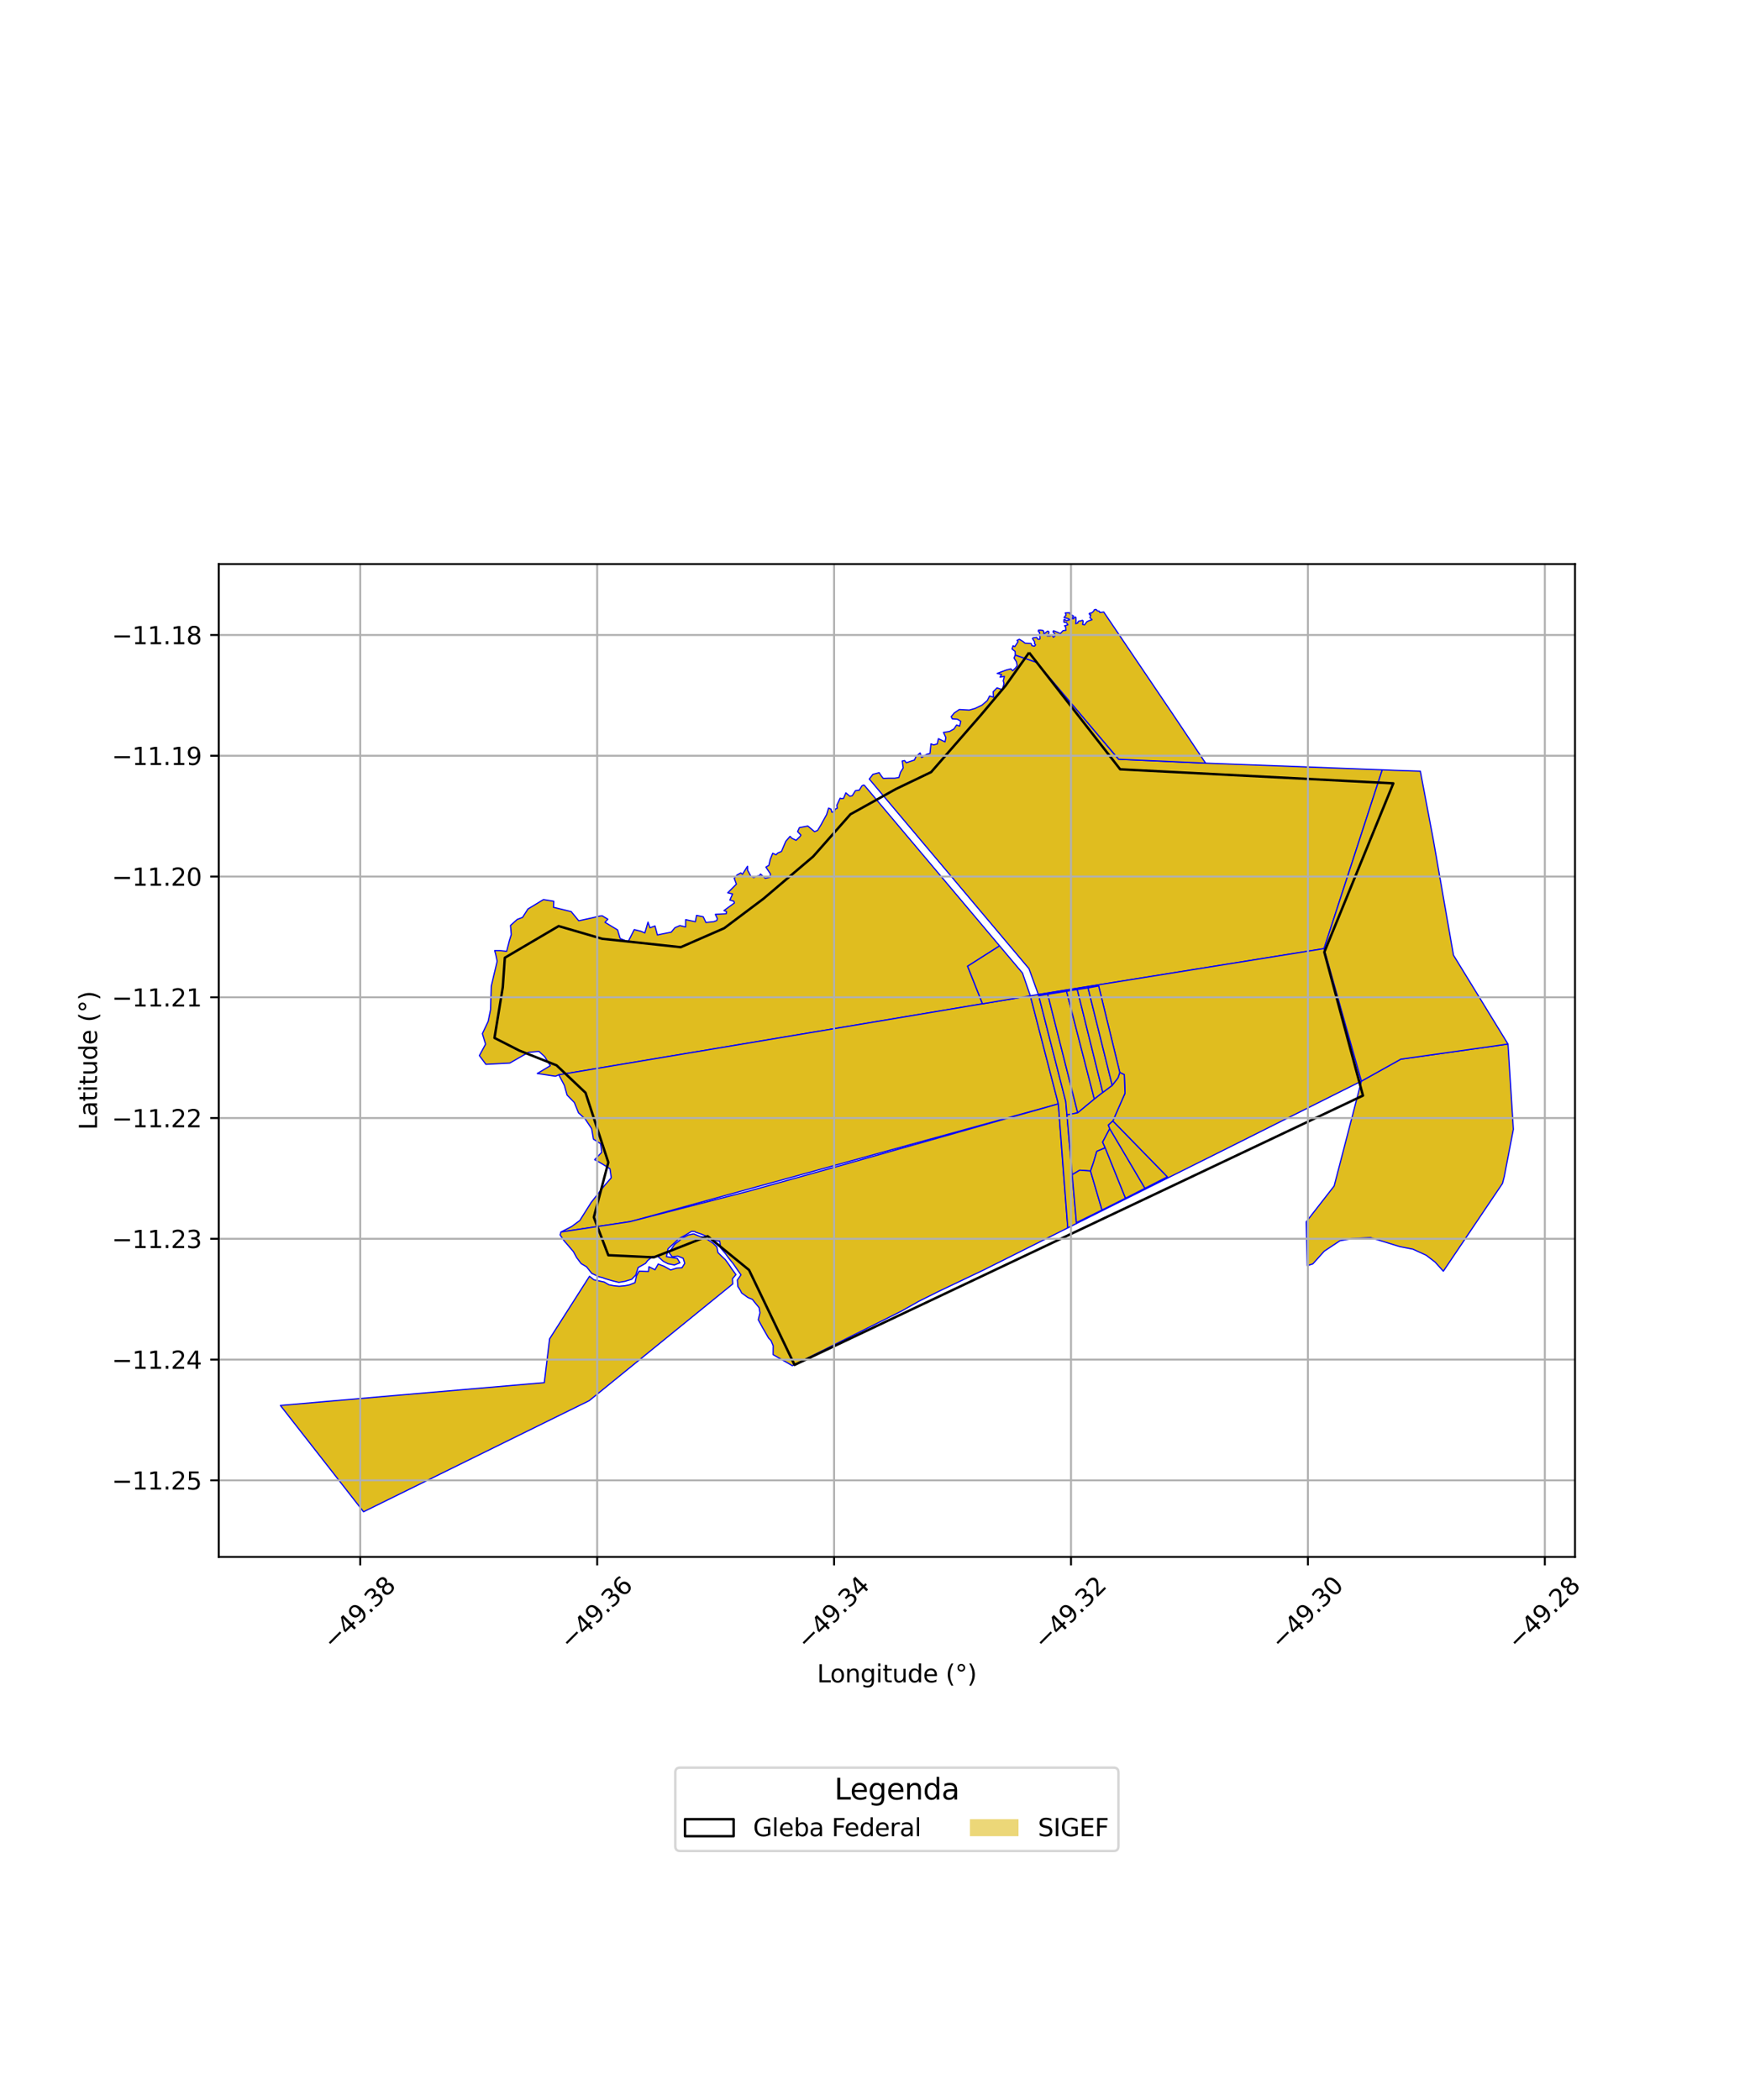<?xml version="1.0" encoding="utf-8" standalone="no"?>
<!DOCTYPE svg PUBLIC "-//W3C//DTD SVG 1.1//EN"
  "http://www.w3.org/Graphics/SVG/1.1/DTD/svg11.dtd">
<svg xmlns:xlink="http://www.w3.org/1999/xlink" width="720pt" height="864pt" viewBox="0 0 720 864" xmlns="http://www.w3.org/2000/svg" version="1.1">
 <defs>
  <style type="text/css">*{stroke-linejoin: round; stroke-linecap: butt}</style>
 </defs>
 <g id="figure_1">
  <g id="patch_1">
   <path d="M 0 864 
L 720 864 
L 720 0 
L 0 0 
z
" style="fill: #ffffff"/>
  </g>
  <g id="axes_1">
   <g id="patch_2">
    <path d="M 90 640.559 
L 648 640.559 
L 648 232.081 
L 90 232.081 
z
" style="fill: #ffffff"/>
   </g>
   <g id="PatchCollection_1">
    <path d="M 285.357 507.651 
L 287.754 508.622 
L 289.467 508.995 
L 291.45 510.205 
L 293.36 511.499 
L 294.939 513.002 
L 295.376 515.328 
L 296.889 516.817 
L 298.444 518.292 
L 299.873 520.247 
L 301.045 522.027 
L 302.796 524.41 
L 301.353 526.109 
L 301.475 528.253 
L 242.412 576.284 
L 149.566 621.991 
L 115.364 578.243 
L 163.662 574.041 
L 223.945 568.862 
L 226.125 550.827 
L 242.542 525.092 
L 244.345 526.549 
L 248.581 527.455 
L 250.509 528.598 
L 252.599 528.99 
L 254.745 529.205 
L 257.053 529.002 
L 258.95 528.644 
L 261.259 527.71 
L 261.848 524.946 
L 262.926 523.001 
L 266.8 523.133 
L 266.987 521.176 
L 269.474 522.41 
L 270.809 520.059 
L 273.184 520.965 
L 275.923 522.492 
L 278.426 521.739 
L 280.578 521.606 
L 281.717 519.771 
L 281.081 517.689 
L 278.853 516.786 
L 276.597 517.105 
L 275.326 515.501 
L 276.45 513.601 
L 277.505 512.009 
L 279.191 510.691 
L 280.822 509.329 
L 283.149 508.15 
L 285.357 507.651 
" clip-path="url(#p8d0881707e)" style="fill: #e0bd1f; stroke: #0000ff; stroke-width: 0.5"/>
    <path d="M 355.48 322.933 
L 411.261 389.16 
L 398.101 397.541 
L 404.237 412.991 
L 229.91 442.218 
L 228.537 442.792 
L 221.044 441.67 
L 226.414 438.467 
L 224.078 434.712 
L 221.713 432.561 
L 217.405 432.978 
L 209.765 437.364 
L 199.907 437.897 
L 197.235 434.295 
L 199.769 429.609 
L 198.464 425.266 
L 200.847 420.23 
L 201.819 415.438 
L 202.119 405.736 
L 204.544 395.473 
L 203.943 392.652 
L 203.519 391.095 
L 205.876 391.115 
L 208.458 391.389 
L 209.535 387.138 
L 210.356 384.508 
L 210.038 380.757 
L 212.798 378.277 
L 214.994 377.447 
L 217.21 373.983 
L 223.603 370.109 
L 227.833 370.807 
L 227.721 373.286 
L 235 375.061 
L 238.113 378.829 
L 243.713 377.622 
L 246.758 376.87 
L 247.783 376.794 
L 250.095 378.201 
L 248.904 379.465 
L 254.094 382.598 
L 255.138 386.123 
L 258.402 387.493 
L 260.946 382.472 
L 263.694 383.143 
L 265.31 383.839 
L 266.602 379.372 
L 267.425 381.72 
L 269.483 380.969 
L 270.475 384.689 
L 272.186 384.305 
L 276.173 383.507 
L 277.677 381.699 
L 279.726 380.804 
L 282.07 381.381 
L 282.102 378.365 
L 286.098 379.219 
L 286.579 376.615 
L 289.323 377.179 
L 290.448 379.544 
L 293.629 379.193 
L 294.911 378.728 
L 295.139 377.948 
L 294.314 376.195 
L 298.812 375.932 
L 298.898 375.014 
L 297.852 374.645 
L 302.139 371.507 
L 301.936 370.807 
L 300.289 370.306 
L 301.403 367.806 
L 299.392 367.327 
L 302.962 363.771 
L 302.09 361.371 
L 303.243 359.986 
L 304.785 359.147 
L 305.476 359.692 
L 307.548 356.403 
L 307.584 358.038 
L 308.891 360.445 
L 310.129 361.086 
L 310.882 360.63 
L 312.498 360.227 
L 312.894 359.606 
L 314.838 361.355 
L 316.793 360.917 
L 316.996 359.588 
L 315.103 356.746 
L 316.336 356.036 
L 316.878 353.644 
L 317.916 351.048 
L 319.299 351.681 
L 319.921 351 
L 321.522 350.305 
L 323.298 346.128 
L 325.043 344.096 
L 325.81 344.893 
L 327.545 345.729 
L 329.183 344.117 
L 329.505 343.576 
L 328.158 342.165 
L 328.885 340.509 
L 332.357 339.844 
L 335.129 342.175 
L 336.39 341.656 
L 337.916 339.125 
L 338.49 338.028 
L 340.098 335.132 
L 340.901 332.457 
L 341.875 332.885 
L 342.267 334.206 
L 343.413 333.667 
L 343.459 332.963 
L 344.447 332.542 
L 344.286 331.329 
L 345.645 328.411 
L 346.205 328.56 
L 347.053 328.48 
L 347.998 326.204 
L 349.682 327.613 
L 350.654 327.358 
L 351.956 325.293 
L 353.525 325.097 
L 354.611 323.329 
L 355.48 322.933 
" clip-path="url(#p8d0881707e)" style="fill: #e0bd1f; stroke: #0000ff; stroke-width: 0.5"/>
    <path d="M 423.905 409.693 
L 435.428 454.169 
L 259.314 502.605 
L 230.808 506.876 
L 235.211 504.614 
L 238.559 502.137 
L 241.11 498.081 
L 243.258 494.672 
L 246.089 491.07 
L 248.667 487.83 
L 251.487 484.579 
L 250.955 480.854 
L 247.767 478.869 
L 244.665 477.115 
L 247.543 474.123 
L 247.1 470.557 
L 244.152 468.68 
L 243.414 464.356 
L 240.782 460.391 
L 238.012 457.85 
L 236.294 453.596 
L 233.317 450.554 
L 232.206 446.577 
L 229.91 442.218 
L 404.237 412.991 
L 423.905 409.693 
" clip-path="url(#p8d0881707e)" style="fill: #e0bd1f; stroke: #0000ff; stroke-width: 0.5"/>
    <path d="M 435.428 454.169 
L 437.262 478.888 
L 439.316 505.19 
L 404.608 522.552 
L 386.162 531.334 
L 385.214 531.8 
L 377.976 535.417 
L 370.96 539.384 
L 364.01 542.855 
L 350.669 549.527 
L 350.248 549.743 
L 325.985 561.879 
L 318.067 557.337 
L 318.107 553.667 
L 317.214 551.547 
L 316.211 550.508 
L 313.804 546.332 
L 311.973 542.982 
L 312.675 540.122 
L 312.313 538.011 
L 310.324 535.587 
L 309.54 534.596 
L 307.703 533.829 
L 305.141 531.977 
L 304.579 530.864 
L 303.581 529.31 
L 303.364 526.641 
L 304.859 524.504 
L 303.741 522.931 
L 301.675 519.92 
L 299.914 517.762 
L 298.327 515.606 
L 296.543 513.524 
L 296.093 510.615 
L 293.288 510.355 
L 291.401 508.939 
L 288.657 507.783 
L 286.212 506.971 
L 285.916 506.703 
L 284.609 506.582 
L 281.931 508.203 
L 279.39 509.573 
L 274.832 513.797 
L 274.707 514.405 
L 274.205 517.017 
L 278.628 517.719 
L 279.724 519.547 
L 277.444 520.453 
L 274.878 519.953 
L 272.87 518.908 
L 270.654 516.917 
L 268.623 516.903 
L 266.459 518.623 
L 265.587 519.795 
L 262.55 521.503 
L 261.582 524.58 
L 259.882 526.34 
L 257.13 527.168 
L 254.607 527.596 
L 251.736 526.892 
L 248.909 526.057 
L 247.902 525.65 
L 246.306 525.268 
L 243.464 523.896 
L 241.318 521.187 
L 239.11 519.889 
L 237.239 517.404 
L 235.941 514.989 
L 234.086 512.804 
L 232.076 510.47 
L 230.441 508.084 
L 230.808 506.876 
L 244.751 504.787 
L 259.314 502.605 
L 307.706 490.16 
L 341.544 480.745 
L 345.84 479.539 
L 350.246 478.29 
L 355.056 476.935 
L 364.971 474.13 
L 369.83 472.75 
L 375.299 471.213 
L 386.231 468.124 
L 393.192 466.159 
L 402.3 463.556 
L 410.986 461.086 
L 419.019 458.826 
L 427.153 456.536 
L 435.428 454.169 
" clip-path="url(#p8d0881707e)" style="fill: #e0bd1f; stroke: #0000ff; stroke-width: 0.5"/>
    <path d="M 417.727 269.51 
L 426.491 272.524 
L 460.248 312.382 
L 496.02 313.989 
L 568.709 316.721 
L 544.747 390.278 
L 427.194 409.168 
L 423.362 398.554 
L 357.634 320.51 
L 357.871 320.239 
L 359.144 318.586 
L 361.694 317.892 
L 362.661 319.326 
L 363.363 320.239 
L 365.642 320.159 
L 368.073 320.163 
L 369.799 319.89 
L 370.479 317.76 
L 371.6 315.941 
L 371.207 313.097 
L 372.198 312.918 
L 372.871 313.819 
L 376.215 312.697 
L 376.854 311.303 
L 378.572 309.782 
L 379.174 311.63 
L 381.265 310.368 
L 382.631 309.965 
L 383.034 306.049 
L 384.097 306.475 
L 385.604 306.078 
L 386.094 303.916 
L 388.807 305.234 
L 389.151 303.461 
L 388.179 301.34 
L 390.674 300.927 
L 392.507 299.896 
L 393.569 298.295 
L 394.818 298.734 
L 395.287 296.771 
L 393.911 295.91 
L 391.793 295.751 
L 391.348 294.853 
L 392.597 293.346 
L 394.685 291.915 
L 398.786 292.145 
L 401.099 291.496 
L 403.984 290.129 
L 406.191 288.242 
L 407.134 286.373 
L 408.76 286.833 
L 408.606 284.628 
L 410.195 283.014 
L 412.435 283.759 
L 413.06 281.185 
L 412.754 280.123 
L 413.24 278.284 
L 411.427 278.581 
L 412.081 277.514 
L 410.266 277.044 
L 414.15 275.628 
L 415.891 275.183 
L 416.645 275.982 
L 417.874 274.749 
L 418.485 273.854 
L 418.188 272.278 
L 417.197 270.72 
L 417.727 269.51 
" clip-path="url(#p8d0881707e)" style="fill: #e0bd1f; stroke: #0000ff; stroke-width: 0.5"/>
    <path d="M 411.261 389.16 
L 420.671 400.334 
L 423.905 409.693 
L 404.237 412.991 
L 398.101 397.541 
L 411.261 389.16 
" clip-path="url(#p8d0881707e)" style="fill: #e0bd1f; stroke: #0000ff; stroke-width: 0.5"/>
    <path d="M 450.911 250.649 
L 451.382 251.249 
L 452.293 251.506 
L 452.542 252.009 
L 453.559 251.888 
L 454.114 251.805 
L 483 294.533 
L 496.02 313.989 
L 460.248 312.382 
L 426.491 272.524 
L 417.727 269.51 
L 417.645 268 
L 416.38 267.018 
L 416.778 265.703 
L 417.537 266.047 
L 418.856 263.963 
L 418.436 263.487 
L 419.386 263.009 
L 420.886 263.932 
L 421.727 264.607 
L 424.261 264.766 
L 424.582 265.648 
L 425.596 265.851 
L 426.088 265.322 
L 425.629 264.846 
L 425.649 264.026 
L 424.798 262.748 
L 425.007 262.435 
L 426.528 262.253 
L 426.954 262.975 
L 427.573 263.057 
L 427.896 262.779 
L 427.688 260.072 
L 427.214 259.853 
L 427.236 259.288 
L 428.086 259.255 
L 429.146 259.383 
L 429.478 260.029 
L 429.44 260.926 
L 431.013 259.66 
L 431.514 259.86 
L 431.567 260.467 
L 430.868 261.654 
L 432.135 261.632 
L 432.697 261.11 
L 433.409 262.16 
L 434.059 261.633 
L 434.068 260.958 
L 433.241 259.944 
L 433.45 259.51 
L 434.358 259.833 
L 436.259 260.649 
L 437.373 259.462 
L 438.525 259.319 
L 438.455 257.99 
L 437.996 257.433 
L 438.617 257.315 
L 439.364 257.032 
L 438.743 256.164 
L 437.797 256.035 
L 437.692 255.781 
L 437.759 254.898 
L 438.096 254.883 
L 438.809 255.385 
L 440.177 254.959 
L 439.607 254.568 
L 437.794 254.08 
L 438.606 253.05 
L 438.314 252.161 
L 440.085 252.113 
L 440.277 252.73 
L 441.656 253.438 
L 441.112 254.488 
L 441.568 254.604 
L 442.28 253.838 
L 442.665 254.08 
L 442.707 255.664 
L 442.557 256.596 
L 443.43 256.321 
L 443.415 255.961 
L 443.898 255.518 
L 444.583 255.464 
L 445.328 255.206 
L 445.593 255.402 
L 445.62 255.903 
L 445.401 256.898 
L 446.209 257.092 
L 447.191 255.787 
L 448.022 255.394 
L 449.292 254.966 
L 448.444 254.146 
L 448.777 252.934 
L 448.379 252.927 
L 448.13 252.502 
L 448.375 252.272 
L 449.049 252.218 
L 449.912 251.521 
L 450.211 250.901 
L 450.911 250.649 
" clip-path="url(#p8d0881707e)" style="fill: #e0bd1f; stroke: #0000ff; stroke-width: 0.5"/>
    <path d="M 427.194 409.168 
L 427.361 409.688 
L 438.48 453.19 
L 438.967 458.72 
L 439.831 468.533 
L 441.139 483.281 
L 442.868 503.014 
L 442.901 503.379 
L 439.316 505.19 
L 435.428 454.169 
L 423.905 409.693 
L 427.194 409.168 
" clip-path="url(#p8d0881707e)" style="fill: #e0bd1f; stroke: #0000ff; stroke-width: 0.5"/>
    <path d="M 544.747 390.278 
L 549.27 406.324 
L 560.119 444.812 
L 501.867 473.97 
L 442.901 503.379 
L 442.868 503.014 
L 442.97 502.963 
L 453.401 497.833 
L 463.068 492.978 
L 471.068 488.893 
L 480.246 484.194 
L 457.842 461.228 
L 459.861 456.6 
L 462.851 449.8 
L 462.571 442.159 
L 460.715 441.257 
L 452.016 405.666 
L 447.648 406.452 
L 443.222 407.119 
L 438.813 407.839 
L 431.071 409.066 
L 427.361 409.688 
L 427.194 409.168 
L 544.747 390.278 
" clip-path="url(#p8d0881707e)" style="fill: #e0bd1f; stroke: #0000ff; stroke-width: 0.5"/>
    <path d="M 431.071 409.066 
L 443.399 457.852 
L 439.693 458.586 
L 438.967 458.72 
L 438.48 453.19 
L 427.361 409.688 
L 431.071 409.066 
" clip-path="url(#p8d0881707e)" style="fill: #e0bd1f; stroke: #0000ff; stroke-width: 0.5"/>
    <path d="M 438.813 407.839 
L 450.245 452.194 
L 446.799 455.027 
L 443.399 457.852 
L 431.071 409.066 
L 438.813 407.839 
" clip-path="url(#p8d0881707e)" style="fill: #e0bd1f; stroke: #0000ff; stroke-width: 0.5"/>
    <path d="M 443.222 407.119 
L 453.721 449.458 
L 450.245 452.194 
L 438.813 407.839 
L 443.222 407.119 
" clip-path="url(#p8d0881707e)" style="fill: #e0bd1f; stroke: #0000ff; stroke-width: 0.5"/>
    <path d="M 460.715 441.257 
L 462.571 442.159 
L 462.851 449.8 
L 459.861 456.6 
L 457.842 461.228 
L 456.006 462.891 
L 456.581 464.367 
L 453.66 469.898 
L 454.719 472.244 
L 451.255 473.697 
L 449.906 478.251 
L 448.679 481.785 
L 444.237 481.452 
L 441.139 483.281 
L 439.831 468.533 
L 438.967 458.72 
L 439.693 458.586 
L 443.399 457.852 
L 446.799 455.027 
L 450.245 452.194 
L 453.721 449.458 
L 457.598 446.531 
L 459.979 443.458 
L 460.715 441.257 
" clip-path="url(#p8d0881707e)" style="fill: #e0bd1f; stroke: #0000ff; stroke-width: 0.5"/>
    <path d="M 444.237 481.452 
L 448.679 481.785 
L 453.401 497.833 
L 442.97 502.963 
L 442.868 503.014 
L 441.139 483.281 
L 444.237 481.452 
" clip-path="url(#p8d0881707e)" style="fill: #e0bd1f; stroke: #0000ff; stroke-width: 0.5"/>
    <path d="M 447.648 406.452 
L 457.598 446.531 
L 453.721 449.458 
L 443.222 407.119 
L 447.648 406.452 
" clip-path="url(#p8d0881707e)" style="fill: #e0bd1f; stroke: #0000ff; stroke-width: 0.5"/>
    <path d="M 452.016 405.666 
L 460.715 441.257 
L 459.979 443.458 
L 457.598 446.531 
L 447.648 406.452 
L 452.016 405.666 
" clip-path="url(#p8d0881707e)" style="fill: #e0bd1f; stroke: #0000ff; stroke-width: 0.5"/>
    <path d="M 454.719 472.244 
L 463.068 492.978 
L 453.401 497.833 
L 448.679 481.785 
L 449.906 478.251 
L 451.255 473.697 
L 454.719 472.244 
" clip-path="url(#p8d0881707e)" style="fill: #e0bd1f; stroke: #0000ff; stroke-width: 0.5"/>
    <path d="M 456.581 464.367 
L 471.068 488.893 
L 463.068 492.978 
L 454.719 472.244 
L 453.66 469.898 
L 456.581 464.367 
" clip-path="url(#p8d0881707e)" style="fill: #e0bd1f; stroke: #0000ff; stroke-width: 0.5"/>
    <path d="M 457.842 461.228 
L 480.246 484.194 
L 471.068 488.893 
L 456.581 464.367 
L 456.006 462.891 
L 457.842 461.228 
" clip-path="url(#p8d0881707e)" style="fill: #e0bd1f; stroke: #0000ff; stroke-width: 0.5"/>
    <path d="M 620.426 429.55 
L 622.636 464.63 
L 618.913 483.998 
L 618.163 486.914 
L 593.829 523.01 
L 590.459 519.28 
L 586.774 516.445 
L 581.318 513.948 
L 575.93 512.898 
L 563.891 509.199 
L 556.216 509.59 
L 551.276 510.489 
L 544.817 514.789 
L 540.134 520.003 
L 537.837 520.731 
L 537.417 502.704 
L 548.908 487.946 
L 560.119 444.812 
L 576.334 435.766 
L 620.426 429.55 
" clip-path="url(#p8d0881707e)" style="fill: #e0bd1f; stroke: #0000ff; stroke-width: 0.5"/>
    <path d="M 568.709 316.721 
L 573.613 316.934 
L 584.37 317.29 
L 589.643 345.166 
L 597.996 392.975 
L 620.426 429.55 
L 576.334 435.766 
L 560.119 444.812 
L 544.747 390.278 
L 568.709 316.721 
" clip-path="url(#p8d0881707e)" style="fill: #e0bd1f; stroke: #0000ff; stroke-width: 0.5"/>
   </g>
   <g id="PatchCollection_2">
    <path d="M 423.398 268.477 
L 460.86 316.505 
L 573.248 322.292 
L 544.867 391.73 
L 560.76 450.753 
L 326.904 561.566 
L 308.172 522.506 
L 291.144 508.619 
L 269.007 517.299 
L 250.276 516.431 
L 244.316 500.807 
L 250.276 478.239 
L 240.91 449.596 
L 228.99 438.312 
L 213.665 432.236 
L 203.447 427.028 
L 206.853 406.197 
L 207.705 394.045 
L 229.842 381.025 
L 247.721 386.233 
L 280.075 389.705 
L 297.955 381.893 
L 314.132 369.741 
L 334.566 352.382 
L 349.892 335.022 
L 368.623 324.606 
L 383.097 317.662 
L 403.531 294.227 
L 413.748 282.075 
L 423.398 268.477 
" clip-path="url(#p8d0881707e)" style="fill: none; stroke: #000000"/>
   </g>
   <g id="matplotlib.axis_1">
    <g id="xtick_1">
     <g id="line2d_1">
      <path d="M 148.222 640.559 
L 148.222 232.081 
" clip-path="url(#p8d0881707e)" style="fill: none; stroke: #b0b0b0; stroke-width: 0.8; stroke-linecap: square"/>
     </g>
     <g id="line2d_2">
      <defs>
       <path id="mb8c8f4d2a4" d="M 0 0 
L 0 3.5 
" style="stroke: #000000; stroke-width: 0.8"/>
      </defs>
      <g>
       <use xlink:href="#mb8c8f4d2a4" x="148.222" y="640.559" style="stroke: #000000; stroke-width: 0.8"/>
      </g>
     </g>
     <g id="text_1">
      <!-- −49.38 -->
      <g transform="translate(137.089 679.1) rotate(-45) scale(0.1 -0.1)">
       <defs>
        <path id="DejaVuSans-2212" d="M 678 2272 
L 4684 2272 
L 4684 1741 
L 678 1741 
L 678 2272 
z
" transform="scale(0.016)"/>
        <path id="DejaVuSans-34" d="M 2419 4116 
L 825 1625 
L 2419 1625 
L 2419 4116 
z
M 2253 4666 
L 3047 4666 
L 3047 1625 
L 3713 1625 
L 3713 1100 
L 3047 1100 
L 3047 0 
L 2419 0 
L 2419 1100 
L 313 1100 
L 313 1709 
L 2253 4666 
z
" transform="scale(0.016)"/>
        <path id="DejaVuSans-39" d="M 703 97 
L 703 672 
Q 941 559 1184 500 
Q 1428 441 1663 441 
Q 2288 441 2617 861 
Q 2947 1281 2994 2138 
Q 2813 1869 2534 1725 
Q 2256 1581 1919 1581 
Q 1219 1581 811 2004 
Q 403 2428 403 3163 
Q 403 3881 828 4315 
Q 1253 4750 1959 4750 
Q 2769 4750 3195 4129 
Q 3622 3509 3622 2328 
Q 3622 1225 3098 567 
Q 2575 -91 1691 -91 
Q 1453 -91 1209 -44 
Q 966 3 703 97 
z
M 1959 2075 
Q 2384 2075 2632 2365 
Q 2881 2656 2881 3163 
Q 2881 3666 2632 3958 
Q 2384 4250 1959 4250 
Q 1534 4250 1286 3958 
Q 1038 3666 1038 3163 
Q 1038 2656 1286 2365 
Q 1534 2075 1959 2075 
z
" transform="scale(0.016)"/>
        <path id="DejaVuSans-2e" d="M 684 794 
L 1344 794 
L 1344 0 
L 684 0 
L 684 794 
z
" transform="scale(0.016)"/>
        <path id="DejaVuSans-33" d="M 2597 2516 
Q 3050 2419 3304 2112 
Q 3559 1806 3559 1356 
Q 3559 666 3084 287 
Q 2609 -91 1734 -91 
Q 1441 -91 1130 -33 
Q 819 25 488 141 
L 488 750 
Q 750 597 1062 519 
Q 1375 441 1716 441 
Q 2309 441 2620 675 
Q 2931 909 2931 1356 
Q 2931 1769 2642 2001 
Q 2353 2234 1838 2234 
L 1294 2234 
L 1294 2753 
L 1863 2753 
Q 2328 2753 2575 2939 
Q 2822 3125 2822 3475 
Q 2822 3834 2567 4026 
Q 2313 4219 1838 4219 
Q 1578 4219 1281 4162 
Q 984 4106 628 3988 
L 628 4550 
Q 988 4650 1302 4700 
Q 1616 4750 1894 4750 
Q 2613 4750 3031 4423 
Q 3450 4097 3450 3541 
Q 3450 3153 3228 2886 
Q 3006 2619 2597 2516 
z
" transform="scale(0.016)"/>
        <path id="DejaVuSans-38" d="M 2034 2216 
Q 1584 2216 1326 1975 
Q 1069 1734 1069 1313 
Q 1069 891 1326 650 
Q 1584 409 2034 409 
Q 2484 409 2743 651 
Q 3003 894 3003 1313 
Q 3003 1734 2745 1975 
Q 2488 2216 2034 2216 
z
M 1403 2484 
Q 997 2584 770 2862 
Q 544 3141 544 3541 
Q 544 4100 942 4425 
Q 1341 4750 2034 4750 
Q 2731 4750 3128 4425 
Q 3525 4100 3525 3541 
Q 3525 3141 3298 2862 
Q 3072 2584 2669 2484 
Q 3125 2378 3379 2068 
Q 3634 1759 3634 1313 
Q 3634 634 3220 271 
Q 2806 -91 2034 -91 
Q 1263 -91 848 271 
Q 434 634 434 1313 
Q 434 1759 690 2068 
Q 947 2378 1403 2484 
z
M 1172 3481 
Q 1172 3119 1398 2916 
Q 1625 2713 2034 2713 
Q 2441 2713 2670 2916 
Q 2900 3119 2900 3481 
Q 2900 3844 2670 4047 
Q 2441 4250 2034 4250 
Q 1625 4250 1398 4047 
Q 1172 3844 1172 3481 
z
" transform="scale(0.016)"/>
       </defs>
       <use xlink:href="#DejaVuSans-2212"/>
       <use xlink:href="#DejaVuSans-34" transform="translate(83.789 0)"/>
       <use xlink:href="#DejaVuSans-39" transform="translate(147.412 0)"/>
       <use xlink:href="#DejaVuSans-2e" transform="translate(211.035 0)"/>
       <use xlink:href="#DejaVuSans-33" transform="translate(242.822 0)"/>
       <use xlink:href="#DejaVuSans-38" transform="translate(306.445 0)"/>
      </g>
     </g>
    </g>
    <g id="xtick_2">
     <g id="line2d_3">
      <path d="M 245.695 640.559 
L 245.695 232.081 
" clip-path="url(#p8d0881707e)" style="fill: none; stroke: #b0b0b0; stroke-width: 0.8; stroke-linecap: square"/>
     </g>
     <g id="line2d_4">
      <g>
       <use xlink:href="#mb8c8f4d2a4" x="245.695" y="640.559" style="stroke: #000000; stroke-width: 0.8"/>
      </g>
     </g>
     <g id="text_2">
      <!-- −49.36 -->
      <g transform="translate(234.562 679.1) rotate(-45) scale(0.1 -0.1)">
       <defs>
        <path id="DejaVuSans-36" d="M 2113 2584 
Q 1688 2584 1439 2293 
Q 1191 2003 1191 1497 
Q 1191 994 1439 701 
Q 1688 409 2113 409 
Q 2538 409 2786 701 
Q 3034 994 3034 1497 
Q 3034 2003 2786 2293 
Q 2538 2584 2113 2584 
z
M 3366 4563 
L 3366 3988 
Q 3128 4100 2886 4159 
Q 2644 4219 2406 4219 
Q 1781 4219 1451 3797 
Q 1122 3375 1075 2522 
Q 1259 2794 1537 2939 
Q 1816 3084 2150 3084 
Q 2853 3084 3261 2657 
Q 3669 2231 3669 1497 
Q 3669 778 3244 343 
Q 2819 -91 2113 -91 
Q 1303 -91 875 529 
Q 447 1150 447 2328 
Q 447 3434 972 4092 
Q 1497 4750 2381 4750 
Q 2619 4750 2861 4703 
Q 3103 4656 3366 4563 
z
" transform="scale(0.016)"/>
       </defs>
       <use xlink:href="#DejaVuSans-2212"/>
       <use xlink:href="#DejaVuSans-34" transform="translate(83.789 0)"/>
       <use xlink:href="#DejaVuSans-39" transform="translate(147.412 0)"/>
       <use xlink:href="#DejaVuSans-2e" transform="translate(211.035 0)"/>
       <use xlink:href="#DejaVuSans-33" transform="translate(242.822 0)"/>
       <use xlink:href="#DejaVuSans-36" transform="translate(306.445 0)"/>
      </g>
     </g>
    </g>
    <g id="xtick_3">
     <g id="line2d_5">
      <path d="M 343.169 640.559 
L 343.169 232.081 
" clip-path="url(#p8d0881707e)" style="fill: none; stroke: #b0b0b0; stroke-width: 0.8; stroke-linecap: square"/>
     </g>
     <g id="line2d_6">
      <g>
       <use xlink:href="#mb8c8f4d2a4" x="343.169" y="640.559" style="stroke: #000000; stroke-width: 0.8"/>
      </g>
     </g>
     <g id="text_3">
      <!-- −49.34 -->
      <g transform="translate(332.036 679.1) rotate(-45) scale(0.1 -0.1)">
       <use xlink:href="#DejaVuSans-2212"/>
       <use xlink:href="#DejaVuSans-34" transform="translate(83.789 0)"/>
       <use xlink:href="#DejaVuSans-39" transform="translate(147.412 0)"/>
       <use xlink:href="#DejaVuSans-2e" transform="translate(211.035 0)"/>
       <use xlink:href="#DejaVuSans-33" transform="translate(242.822 0)"/>
       <use xlink:href="#DejaVuSans-34" transform="translate(306.445 0)"/>
      </g>
     </g>
    </g>
    <g id="xtick_4">
     <g id="line2d_7">
      <path d="M 440.642 640.559 
L 440.642 232.081 
" clip-path="url(#p8d0881707e)" style="fill: none; stroke: #b0b0b0; stroke-width: 0.8; stroke-linecap: square"/>
     </g>
     <g id="line2d_8">
      <g>
       <use xlink:href="#mb8c8f4d2a4" x="440.642" y="640.559" style="stroke: #000000; stroke-width: 0.8"/>
      </g>
     </g>
     <g id="text_4">
      <!-- −49.32 -->
      <g transform="translate(429.509 679.1) rotate(-45) scale(0.1 -0.1)">
       <defs>
        <path id="DejaVuSans-32" d="M 1228 531 
L 3431 531 
L 3431 0 
L 469 0 
L 469 531 
Q 828 903 1448 1529 
Q 2069 2156 2228 2338 
Q 2531 2678 2651 2914 
Q 2772 3150 2772 3378 
Q 2772 3750 2511 3984 
Q 2250 4219 1831 4219 
Q 1534 4219 1204 4116 
Q 875 4013 500 3803 
L 500 4441 
Q 881 4594 1212 4672 
Q 1544 4750 1819 4750 
Q 2544 4750 2975 4387 
Q 3406 4025 3406 3419 
Q 3406 3131 3298 2873 
Q 3191 2616 2906 2266 
Q 2828 2175 2409 1742 
Q 1991 1309 1228 531 
z
" transform="scale(0.016)"/>
       </defs>
       <use xlink:href="#DejaVuSans-2212"/>
       <use xlink:href="#DejaVuSans-34" transform="translate(83.789 0)"/>
       <use xlink:href="#DejaVuSans-39" transform="translate(147.412 0)"/>
       <use xlink:href="#DejaVuSans-2e" transform="translate(211.035 0)"/>
       <use xlink:href="#DejaVuSans-33" transform="translate(242.822 0)"/>
       <use xlink:href="#DejaVuSans-32" transform="translate(306.445 0)"/>
      </g>
     </g>
    </g>
    <g id="xtick_5">
     <g id="line2d_9">
      <path d="M 538.116 640.559 
L 538.116 232.081 
" clip-path="url(#p8d0881707e)" style="fill: none; stroke: #b0b0b0; stroke-width: 0.8; stroke-linecap: square"/>
     </g>
     <g id="line2d_10">
      <g>
       <use xlink:href="#mb8c8f4d2a4" x="538.116" y="640.559" style="stroke: #000000; stroke-width: 0.8"/>
      </g>
     </g>
     <g id="text_5">
      <!-- −49.30 -->
      <g transform="translate(526.983 679.1) rotate(-45) scale(0.1 -0.1)">
       <defs>
        <path id="DejaVuSans-30" d="M 2034 4250 
Q 1547 4250 1301 3770 
Q 1056 3291 1056 2328 
Q 1056 1369 1301 889 
Q 1547 409 2034 409 
Q 2525 409 2770 889 
Q 3016 1369 3016 2328 
Q 3016 3291 2770 3770 
Q 2525 4250 2034 4250 
z
M 2034 4750 
Q 2819 4750 3233 4129 
Q 3647 3509 3647 2328 
Q 3647 1150 3233 529 
Q 2819 -91 2034 -91 
Q 1250 -91 836 529 
Q 422 1150 422 2328 
Q 422 3509 836 4129 
Q 1250 4750 2034 4750 
z
" transform="scale(0.016)"/>
       </defs>
       <use xlink:href="#DejaVuSans-2212"/>
       <use xlink:href="#DejaVuSans-34" transform="translate(83.789 0)"/>
       <use xlink:href="#DejaVuSans-39" transform="translate(147.412 0)"/>
       <use xlink:href="#DejaVuSans-2e" transform="translate(211.035 0)"/>
       <use xlink:href="#DejaVuSans-33" transform="translate(242.822 0)"/>
       <use xlink:href="#DejaVuSans-30" transform="translate(306.445 0)"/>
      </g>
     </g>
    </g>
    <g id="xtick_6">
     <g id="line2d_11">
      <path d="M 635.59 640.559 
L 635.59 232.081 
" clip-path="url(#p8d0881707e)" style="fill: none; stroke: #b0b0b0; stroke-width: 0.8; stroke-linecap: square"/>
     </g>
     <g id="line2d_12">
      <g>
       <use xlink:href="#mb8c8f4d2a4" x="635.59" y="640.559" style="stroke: #000000; stroke-width: 0.8"/>
      </g>
     </g>
     <g id="text_6">
      <!-- −49.28 -->
      <g transform="translate(624.456 679.1) rotate(-45) scale(0.1 -0.1)">
       <use xlink:href="#DejaVuSans-2212"/>
       <use xlink:href="#DejaVuSans-34" transform="translate(83.789 0)"/>
       <use xlink:href="#DejaVuSans-39" transform="translate(147.412 0)"/>
       <use xlink:href="#DejaVuSans-2e" transform="translate(211.035 0)"/>
       <use xlink:href="#DejaVuSans-32" transform="translate(242.822 0)"/>
       <use xlink:href="#DejaVuSans-38" transform="translate(306.445 0)"/>
      </g>
     </g>
    </g>
    <g id="text_7">
     <!-- Longitude (°) -->
     <g transform="translate(336.14 692.169) scale(0.1 -0.1)">
      <defs>
       <path id="DejaVuSans-4c" d="M 628 4666 
L 1259 4666 
L 1259 531 
L 3531 531 
L 3531 0 
L 628 0 
L 628 4666 
z
" transform="scale(0.016)"/>
       <path id="DejaVuSans-6f" d="M 1959 3097 
Q 1497 3097 1228 2736 
Q 959 2375 959 1747 
Q 959 1119 1226 758 
Q 1494 397 1959 397 
Q 2419 397 2687 759 
Q 2956 1122 2956 1747 
Q 2956 2369 2687 2733 
Q 2419 3097 1959 3097 
z
M 1959 3584 
Q 2709 3584 3137 3096 
Q 3566 2609 3566 1747 
Q 3566 888 3137 398 
Q 2709 -91 1959 -91 
Q 1206 -91 779 398 
Q 353 888 353 1747 
Q 353 2609 779 3096 
Q 1206 3584 1959 3584 
z
" transform="scale(0.016)"/>
       <path id="DejaVuSans-6e" d="M 3513 2113 
L 3513 0 
L 2938 0 
L 2938 2094 
Q 2938 2591 2744 2837 
Q 2550 3084 2163 3084 
Q 1697 3084 1428 2787 
Q 1159 2491 1159 1978 
L 1159 0 
L 581 0 
L 581 3500 
L 1159 3500 
L 1159 2956 
Q 1366 3272 1645 3428 
Q 1925 3584 2291 3584 
Q 2894 3584 3203 3211 
Q 3513 2838 3513 2113 
z
" transform="scale(0.016)"/>
       <path id="DejaVuSans-67" d="M 2906 1791 
Q 2906 2416 2648 2759 
Q 2391 3103 1925 3103 
Q 1463 3103 1205 2759 
Q 947 2416 947 1791 
Q 947 1169 1205 825 
Q 1463 481 1925 481 
Q 2391 481 2648 825 
Q 2906 1169 2906 1791 
z
M 3481 434 
Q 3481 -459 3084 -895 
Q 2688 -1331 1869 -1331 
Q 1566 -1331 1297 -1286 
Q 1028 -1241 775 -1147 
L 775 -588 
Q 1028 -725 1275 -790 
Q 1522 -856 1778 -856 
Q 2344 -856 2625 -561 
Q 2906 -266 2906 331 
L 2906 616 
Q 2728 306 2450 153 
Q 2172 0 1784 0 
Q 1141 0 747 490 
Q 353 981 353 1791 
Q 353 2603 747 3093 
Q 1141 3584 1784 3584 
Q 2172 3584 2450 3431 
Q 2728 3278 2906 2969 
L 2906 3500 
L 3481 3500 
L 3481 434 
z
" transform="scale(0.016)"/>
       <path id="DejaVuSans-69" d="M 603 3500 
L 1178 3500 
L 1178 0 
L 603 0 
L 603 3500 
z
M 603 4863 
L 1178 4863 
L 1178 4134 
L 603 4134 
L 603 4863 
z
" transform="scale(0.016)"/>
       <path id="DejaVuSans-74" d="M 1172 4494 
L 1172 3500 
L 2356 3500 
L 2356 3053 
L 1172 3053 
L 1172 1153 
Q 1172 725 1289 603 
Q 1406 481 1766 481 
L 2356 481 
L 2356 0 
L 1766 0 
Q 1100 0 847 248 
Q 594 497 594 1153 
L 594 3053 
L 172 3053 
L 172 3500 
L 594 3500 
L 594 4494 
L 1172 4494 
z
" transform="scale(0.016)"/>
       <path id="DejaVuSans-75" d="M 544 1381 
L 544 3500 
L 1119 3500 
L 1119 1403 
Q 1119 906 1312 657 
Q 1506 409 1894 409 
Q 2359 409 2629 706 
Q 2900 1003 2900 1516 
L 2900 3500 
L 3475 3500 
L 3475 0 
L 2900 0 
L 2900 538 
Q 2691 219 2414 64 
Q 2138 -91 1772 -91 
Q 1169 -91 856 284 
Q 544 659 544 1381 
z
M 1991 3584 
L 1991 3584 
z
" transform="scale(0.016)"/>
       <path id="DejaVuSans-64" d="M 2906 2969 
L 2906 4863 
L 3481 4863 
L 3481 0 
L 2906 0 
L 2906 525 
Q 2725 213 2448 61 
Q 2172 -91 1784 -91 
Q 1150 -91 751 415 
Q 353 922 353 1747 
Q 353 2572 751 3078 
Q 1150 3584 1784 3584 
Q 2172 3584 2448 3432 
Q 2725 3281 2906 2969 
z
M 947 1747 
Q 947 1113 1208 752 
Q 1469 391 1925 391 
Q 2381 391 2643 752 
Q 2906 1113 2906 1747 
Q 2906 2381 2643 2742 
Q 2381 3103 1925 3103 
Q 1469 3103 1208 2742 
Q 947 2381 947 1747 
z
" transform="scale(0.016)"/>
       <path id="DejaVuSans-65" d="M 3597 1894 
L 3597 1613 
L 953 1613 
Q 991 1019 1311 708 
Q 1631 397 2203 397 
Q 2534 397 2845 478 
Q 3156 559 3463 722 
L 3463 178 
Q 3153 47 2828 -22 
Q 2503 -91 2169 -91 
Q 1331 -91 842 396 
Q 353 884 353 1716 
Q 353 2575 817 3079 
Q 1281 3584 2069 3584 
Q 2775 3584 3186 3129 
Q 3597 2675 3597 1894 
z
M 3022 2063 
Q 3016 2534 2758 2815 
Q 2500 3097 2075 3097 
Q 1594 3097 1305 2825 
Q 1016 2553 972 2059 
L 3022 2063 
z
" transform="scale(0.016)"/>
       <path id="DejaVuSans-20" transform="scale(0.016)"/>
       <path id="DejaVuSans-28" d="M 1984 4856 
Q 1566 4138 1362 3434 
Q 1159 2731 1159 2009 
Q 1159 1288 1364 580 
Q 1569 -128 1984 -844 
L 1484 -844 
Q 1016 -109 783 600 
Q 550 1309 550 2009 
Q 550 2706 781 3412 
Q 1013 4119 1484 4856 
L 1984 4856 
z
" transform="scale(0.016)"/>
       <path id="DejaVuSans-b0" d="M 1600 4347 
Q 1350 4347 1178 4173 
Q 1006 4000 1006 3750 
Q 1006 3503 1178 3333 
Q 1350 3163 1600 3163 
Q 1850 3163 2022 3333 
Q 2194 3503 2194 3750 
Q 2194 3997 2020 4172 
Q 1847 4347 1600 4347 
z
M 1600 4750 
Q 1800 4750 1984 4673 
Q 2169 4597 2303 4453 
Q 2447 4313 2519 4134 
Q 2591 3956 2591 3750 
Q 2591 3338 2302 3052 
Q 2013 2766 1594 2766 
Q 1172 2766 890 3047 
Q 609 3328 609 3750 
Q 609 4169 896 4459 
Q 1184 4750 1600 4750 
z
" transform="scale(0.016)"/>
       <path id="DejaVuSans-29" d="M 513 4856 
L 1013 4856 
Q 1481 4119 1714 3412 
Q 1947 2706 1947 2009 
Q 1947 1309 1714 600 
Q 1481 -109 1013 -844 
L 513 -844 
Q 928 -128 1133 580 
Q 1338 1288 1338 2009 
Q 1338 2731 1133 3434 
Q 928 4138 513 4856 
z
" transform="scale(0.016)"/>
      </defs>
      <use xlink:href="#DejaVuSans-4c"/>
      <use xlink:href="#DejaVuSans-6f" transform="translate(53.963 0)"/>
      <use xlink:href="#DejaVuSans-6e" transform="translate(115.145 0)"/>
      <use xlink:href="#DejaVuSans-67" transform="translate(178.523 0)"/>
      <use xlink:href="#DejaVuSans-69" transform="translate(242 0)"/>
      <use xlink:href="#DejaVuSans-74" transform="translate(269.783 0)"/>
      <use xlink:href="#DejaVuSans-75" transform="translate(308.992 0)"/>
      <use xlink:href="#DejaVuSans-64" transform="translate(372.371 0)"/>
      <use xlink:href="#DejaVuSans-65" transform="translate(435.848 0)"/>
      <use xlink:href="#DejaVuSans-20" transform="translate(497.371 0)"/>
      <use xlink:href="#DejaVuSans-28" transform="translate(529.158 0)"/>
      <use xlink:href="#DejaVuSans-b0" transform="translate(568.172 0)"/>
      <use xlink:href="#DejaVuSans-29" transform="translate(618.172 0)"/>
     </g>
    </g>
   </g>
   <g id="matplotlib.axis_2">
    <g id="ytick_1">
     <g id="line2d_13">
      <path d="M 90 609.055 
L 648 609.055 
" clip-path="url(#p8d0881707e)" style="fill: none; stroke: #b0b0b0; stroke-width: 0.8; stroke-linecap: square"/>
     </g>
     <g id="line2d_14">
      <defs>
       <path id="mecd453a6af" d="M 0 0 
L -3.5 0 
" style="stroke: #000000; stroke-width: 0.8"/>
      </defs>
      <g>
       <use xlink:href="#mecd453a6af" x="90" y="609.055" style="stroke: #000000; stroke-width: 0.8"/>
      </g>
     </g>
     <g id="text_8">
      <!-- −11.25 -->
      <g transform="translate(45.992 612.854) scale(0.1 -0.1)">
       <defs>
        <path id="DejaVuSans-31" d="M 794 531 
L 1825 531 
L 1825 4091 
L 703 3866 
L 703 4441 
L 1819 4666 
L 2450 4666 
L 2450 531 
L 3481 531 
L 3481 0 
L 794 0 
L 794 531 
z
" transform="scale(0.016)"/>
        <path id="DejaVuSans-35" d="M 691 4666 
L 3169 4666 
L 3169 4134 
L 1269 4134 
L 1269 2991 
Q 1406 3038 1543 3061 
Q 1681 3084 1819 3084 
Q 2600 3084 3056 2656 
Q 3513 2228 3513 1497 
Q 3513 744 3044 326 
Q 2575 -91 1722 -91 
Q 1428 -91 1123 -41 
Q 819 9 494 109 
L 494 744 
Q 775 591 1075 516 
Q 1375 441 1709 441 
Q 2250 441 2565 725 
Q 2881 1009 2881 1497 
Q 2881 1984 2565 2268 
Q 2250 2553 1709 2553 
Q 1456 2553 1204 2497 
Q 953 2441 691 2322 
L 691 4666 
z
" transform="scale(0.016)"/>
       </defs>
       <use xlink:href="#DejaVuSans-2212"/>
       <use xlink:href="#DejaVuSans-31" transform="translate(83.789 0)"/>
       <use xlink:href="#DejaVuSans-31" transform="translate(147.412 0)"/>
       <use xlink:href="#DejaVuSans-2e" transform="translate(211.035 0)"/>
       <use xlink:href="#DejaVuSans-32" transform="translate(242.822 0)"/>
       <use xlink:href="#DejaVuSans-35" transform="translate(306.445 0)"/>
      </g>
     </g>
    </g>
    <g id="ytick_2">
     <g id="line2d_15">
      <path d="M 90 559.37 
L 648 559.37 
" clip-path="url(#p8d0881707e)" style="fill: none; stroke: #b0b0b0; stroke-width: 0.8; stroke-linecap: square"/>
     </g>
     <g id="line2d_16">
      <g>
       <use xlink:href="#mecd453a6af" x="90" y="559.37" style="stroke: #000000; stroke-width: 0.8"/>
      </g>
     </g>
     <g id="text_9">
      <!-- −11.24 -->
      <g transform="translate(45.992 563.169) scale(0.1 -0.1)">
       <use xlink:href="#DejaVuSans-2212"/>
       <use xlink:href="#DejaVuSans-31" transform="translate(83.789 0)"/>
       <use xlink:href="#DejaVuSans-31" transform="translate(147.412 0)"/>
       <use xlink:href="#DejaVuSans-2e" transform="translate(211.035 0)"/>
       <use xlink:href="#DejaVuSans-32" transform="translate(242.822 0)"/>
       <use xlink:href="#DejaVuSans-34" transform="translate(306.445 0)"/>
      </g>
     </g>
    </g>
    <g id="ytick_3">
     <g id="line2d_17">
      <path d="M 90 509.685 
L 648 509.685 
" clip-path="url(#p8d0881707e)" style="fill: none; stroke: #b0b0b0; stroke-width: 0.8; stroke-linecap: square"/>
     </g>
     <g id="line2d_18">
      <g>
       <use xlink:href="#mecd453a6af" x="90" y="509.685" style="stroke: #000000; stroke-width: 0.8"/>
      </g>
     </g>
     <g id="text_10">
      <!-- −11.23 -->
      <g transform="translate(45.992 513.484) scale(0.1 -0.1)">
       <use xlink:href="#DejaVuSans-2212"/>
       <use xlink:href="#DejaVuSans-31" transform="translate(83.789 0)"/>
       <use xlink:href="#DejaVuSans-31" transform="translate(147.412 0)"/>
       <use xlink:href="#DejaVuSans-2e" transform="translate(211.035 0)"/>
       <use xlink:href="#DejaVuSans-32" transform="translate(242.822 0)"/>
       <use xlink:href="#DejaVuSans-33" transform="translate(306.445 0)"/>
      </g>
     </g>
    </g>
    <g id="ytick_4">
     <g id="line2d_19">
      <path d="M 90 460 
L 648 460 
" clip-path="url(#p8d0881707e)" style="fill: none; stroke: #b0b0b0; stroke-width: 0.8; stroke-linecap: square"/>
     </g>
     <g id="line2d_20">
      <g>
       <use xlink:href="#mecd453a6af" x="90" y="460" style="stroke: #000000; stroke-width: 0.8"/>
      </g>
     </g>
     <g id="text_11">
      <!-- −11.22 -->
      <g transform="translate(45.992 463.799) scale(0.1 -0.1)">
       <use xlink:href="#DejaVuSans-2212"/>
       <use xlink:href="#DejaVuSans-31" transform="translate(83.789 0)"/>
       <use xlink:href="#DejaVuSans-31" transform="translate(147.412 0)"/>
       <use xlink:href="#DejaVuSans-2e" transform="translate(211.035 0)"/>
       <use xlink:href="#DejaVuSans-32" transform="translate(242.822 0)"/>
       <use xlink:href="#DejaVuSans-32" transform="translate(306.445 0)"/>
      </g>
     </g>
    </g>
    <g id="ytick_5">
     <g id="line2d_21">
      <path d="M 90 410.315 
L 648 410.315 
" clip-path="url(#p8d0881707e)" style="fill: none; stroke: #b0b0b0; stroke-width: 0.8; stroke-linecap: square"/>
     </g>
     <g id="line2d_22">
      <g>
       <use xlink:href="#mecd453a6af" x="90" y="410.315" style="stroke: #000000; stroke-width: 0.8"/>
      </g>
     </g>
     <g id="text_12">
      <!-- −11.21 -->
      <g transform="translate(45.992 414.114) scale(0.1 -0.1)">
       <use xlink:href="#DejaVuSans-2212"/>
       <use xlink:href="#DejaVuSans-31" transform="translate(83.789 0)"/>
       <use xlink:href="#DejaVuSans-31" transform="translate(147.412 0)"/>
       <use xlink:href="#DejaVuSans-2e" transform="translate(211.035 0)"/>
       <use xlink:href="#DejaVuSans-32" transform="translate(242.822 0)"/>
       <use xlink:href="#DejaVuSans-31" transform="translate(306.445 0)"/>
      </g>
     </g>
    </g>
    <g id="ytick_6">
     <g id="line2d_23">
      <path d="M 90 360.63 
L 648 360.63 
" clip-path="url(#p8d0881707e)" style="fill: none; stroke: #b0b0b0; stroke-width: 0.8; stroke-linecap: square"/>
     </g>
     <g id="line2d_24">
      <g>
       <use xlink:href="#mecd453a6af" x="90" y="360.63" style="stroke: #000000; stroke-width: 0.8"/>
      </g>
     </g>
     <g id="text_13">
      <!-- −11.20 -->
      <g transform="translate(45.992 364.429) scale(0.1 -0.1)">
       <use xlink:href="#DejaVuSans-2212"/>
       <use xlink:href="#DejaVuSans-31" transform="translate(83.789 0)"/>
       <use xlink:href="#DejaVuSans-31" transform="translate(147.412 0)"/>
       <use xlink:href="#DejaVuSans-2e" transform="translate(211.035 0)"/>
       <use xlink:href="#DejaVuSans-32" transform="translate(242.822 0)"/>
       <use xlink:href="#DejaVuSans-30" transform="translate(306.445 0)"/>
      </g>
     </g>
    </g>
    <g id="ytick_7">
     <g id="line2d_25">
      <path d="M 90 310.945 
L 648 310.945 
" clip-path="url(#p8d0881707e)" style="fill: none; stroke: #b0b0b0; stroke-width: 0.8; stroke-linecap: square"/>
     </g>
     <g id="line2d_26">
      <g>
       <use xlink:href="#mecd453a6af" x="90" y="310.945" style="stroke: #000000; stroke-width: 0.8"/>
      </g>
     </g>
     <g id="text_14">
      <!-- −11.19 -->
      <g transform="translate(45.992 314.745) scale(0.1 -0.1)">
       <use xlink:href="#DejaVuSans-2212"/>
       <use xlink:href="#DejaVuSans-31" transform="translate(83.789 0)"/>
       <use xlink:href="#DejaVuSans-31" transform="translate(147.412 0)"/>
       <use xlink:href="#DejaVuSans-2e" transform="translate(211.035 0)"/>
       <use xlink:href="#DejaVuSans-31" transform="translate(242.822 0)"/>
       <use xlink:href="#DejaVuSans-39" transform="translate(306.445 0)"/>
      </g>
     </g>
    </g>
    <g id="ytick_8">
     <g id="line2d_27">
      <path d="M 90 261.26 
L 648 261.26 
" clip-path="url(#p8d0881707e)" style="fill: none; stroke: #b0b0b0; stroke-width: 0.8; stroke-linecap: square"/>
     </g>
     <g id="line2d_28">
      <g>
       <use xlink:href="#mecd453a6af" x="90" y="261.26" style="stroke: #000000; stroke-width: 0.8"/>
      </g>
     </g>
     <g id="text_15">
      <!-- −11.18 -->
      <g transform="translate(45.992 265.06) scale(0.1 -0.1)">
       <use xlink:href="#DejaVuSans-2212"/>
       <use xlink:href="#DejaVuSans-31" transform="translate(83.789 0)"/>
       <use xlink:href="#DejaVuSans-31" transform="translate(147.412 0)"/>
       <use xlink:href="#DejaVuSans-2e" transform="translate(211.035 0)"/>
       <use xlink:href="#DejaVuSans-31" transform="translate(242.822 0)"/>
       <use xlink:href="#DejaVuSans-38" transform="translate(306.445 0)"/>
      </g>
     </g>
    </g>
    <g id="text_16">
     <!-- Latitude (°) -->
     <g transform="translate(39.913 464.89) rotate(-90) scale(0.1 -0.1)">
      <defs>
       <path id="DejaVuSans-61" d="M 2194 1759 
Q 1497 1759 1228 1600 
Q 959 1441 959 1056 
Q 959 750 1161 570 
Q 1363 391 1709 391 
Q 2188 391 2477 730 
Q 2766 1069 2766 1631 
L 2766 1759 
L 2194 1759 
z
M 3341 1997 
L 3341 0 
L 2766 0 
L 2766 531 
Q 2569 213 2275 61 
Q 1981 -91 1556 -91 
Q 1019 -91 701 211 
Q 384 513 384 1019 
Q 384 1609 779 1909 
Q 1175 2209 1959 2209 
L 2766 2209 
L 2766 2266 
Q 2766 2663 2505 2880 
Q 2244 3097 1772 3097 
Q 1472 3097 1187 3025 
Q 903 2953 641 2809 
L 641 3341 
Q 956 3463 1253 3523 
Q 1550 3584 1831 3584 
Q 2591 3584 2966 3190 
Q 3341 2797 3341 1997 
z
" transform="scale(0.016)"/>
      </defs>
      <use xlink:href="#DejaVuSans-4c"/>
      <use xlink:href="#DejaVuSans-61" transform="translate(55.713 0)"/>
      <use xlink:href="#DejaVuSans-74" transform="translate(116.992 0)"/>
      <use xlink:href="#DejaVuSans-69" transform="translate(156.201 0)"/>
      <use xlink:href="#DejaVuSans-74" transform="translate(183.984 0)"/>
      <use xlink:href="#DejaVuSans-75" transform="translate(223.193 0)"/>
      <use xlink:href="#DejaVuSans-64" transform="translate(286.572 0)"/>
      <use xlink:href="#DejaVuSans-65" transform="translate(350.049 0)"/>
      <use xlink:href="#DejaVuSans-20" transform="translate(411.572 0)"/>
      <use xlink:href="#DejaVuSans-28" transform="translate(443.359 0)"/>
      <use xlink:href="#DejaVuSans-b0" transform="translate(482.373 0)"/>
      <use xlink:href="#DejaVuSans-29" transform="translate(532.373 0)"/>
     </g>
    </g>
   </g>
   <g id="patch_3">
    <path d="M 90 640.559 
L 90 232.081 
" style="fill: none; stroke: #000000; stroke-width: 0.8; stroke-linejoin: miter; stroke-linecap: square"/>
   </g>
   <g id="patch_4">
    <path d="M 648 640.559 
L 648 232.081 
" style="fill: none; stroke: #000000; stroke-width: 0.8; stroke-linejoin: miter; stroke-linecap: square"/>
   </g>
   <g id="patch_5">
    <path d="M 90 640.559 
L 648 640.559 
" style="fill: none; stroke: #000000; stroke-width: 0.8; stroke-linejoin: miter; stroke-linecap: square"/>
   </g>
   <g id="patch_6">
    <path d="M 90 232.081 
L 648 232.081 
" style="fill: none; stroke: #000000; stroke-width: 0.8; stroke-linejoin: miter; stroke-linecap: square"/>
   </g>
   <g id="legend_1">
    <g id="patch_7">
     <path d="M 279.837 761.546 
L 458.163 761.546 
Q 460.163 761.546 460.163 759.546 
L 460.163 729.254 
Q 460.163 727.254 458.163 727.254 
L 279.837 727.254 
Q 277.837 727.254 277.837 729.254 
L 277.837 759.546 
Q 277.837 761.546 279.837 761.546 
z
" style="fill: #ffffff; opacity: 0.8; stroke: #cccccc; stroke-linejoin: miter"/>
    </g>
    <g id="text_17">
     <!-- Legenda -->
     <g transform="translate(343.281 740.372) scale(0.12 -0.12)">
      <use xlink:href="#DejaVuSans-4c"/>
      <use xlink:href="#DejaVuSans-65" transform="translate(53.963 0)"/>
      <use xlink:href="#DejaVuSans-67" transform="translate(115.486 0)"/>
      <use xlink:href="#DejaVuSans-65" transform="translate(178.963 0)"/>
      <use xlink:href="#DejaVuSans-6e" transform="translate(240.486 0)"/>
      <use xlink:href="#DejaVuSans-64" transform="translate(303.865 0)"/>
      <use xlink:href="#DejaVuSans-61" transform="translate(367.342 0)"/>
     </g>
    </g>
    <g id="patch_8">
     <path d="M 281.837 755.466 
L 301.837 755.466 
L 301.837 748.466 
L 281.837 748.466 
L 281.837 755.466 
z
" style="fill: none; stroke: #000000; stroke-linejoin: miter"/>
    </g>
    <g id="text_18">
     <!-- Gleba Federal -->
     <g transform="translate(309.837 755.466) scale(0.1 -0.1)">
      <defs>
       <path id="DejaVuSans-47" d="M 3809 666 
L 3809 1919 
L 2778 1919 
L 2778 2438 
L 4434 2438 
L 4434 434 
Q 4069 175 3628 42 
Q 3188 -91 2688 -91 
Q 1594 -91 976 548 
Q 359 1188 359 2328 
Q 359 3472 976 4111 
Q 1594 4750 2688 4750 
Q 3144 4750 3555 4637 
Q 3966 4525 4313 4306 
L 4313 3634 
Q 3963 3931 3569 4081 
Q 3175 4231 2741 4231 
Q 1884 4231 1454 3753 
Q 1025 3275 1025 2328 
Q 1025 1384 1454 906 
Q 1884 428 2741 428 
Q 3075 428 3337 486 
Q 3600 544 3809 666 
z
" transform="scale(0.016)"/>
       <path id="DejaVuSans-6c" d="M 603 4863 
L 1178 4863 
L 1178 0 
L 603 0 
L 603 4863 
z
" transform="scale(0.016)"/>
       <path id="DejaVuSans-62" d="M 3116 1747 
Q 3116 2381 2855 2742 
Q 2594 3103 2138 3103 
Q 1681 3103 1420 2742 
Q 1159 2381 1159 1747 
Q 1159 1113 1420 752 
Q 1681 391 2138 391 
Q 2594 391 2855 752 
Q 3116 1113 3116 1747 
z
M 1159 2969 
Q 1341 3281 1617 3432 
Q 1894 3584 2278 3584 
Q 2916 3584 3314 3078 
Q 3713 2572 3713 1747 
Q 3713 922 3314 415 
Q 2916 -91 2278 -91 
Q 1894 -91 1617 61 
Q 1341 213 1159 525 
L 1159 0 
L 581 0 
L 581 4863 
L 1159 4863 
L 1159 2969 
z
" transform="scale(0.016)"/>
       <path id="DejaVuSans-46" d="M 628 4666 
L 3309 4666 
L 3309 4134 
L 1259 4134 
L 1259 2759 
L 3109 2759 
L 3109 2228 
L 1259 2228 
L 1259 0 
L 628 0 
L 628 4666 
z
" transform="scale(0.016)"/>
       <path id="DejaVuSans-72" d="M 2631 2963 
Q 2534 3019 2420 3045 
Q 2306 3072 2169 3072 
Q 1681 3072 1420 2755 
Q 1159 2438 1159 1844 
L 1159 0 
L 581 0 
L 581 3500 
L 1159 3500 
L 1159 2956 
Q 1341 3275 1631 3429 
Q 1922 3584 2338 3584 
Q 2397 3584 2469 3576 
Q 2541 3569 2628 3553 
L 2631 2963 
z
" transform="scale(0.016)"/>
      </defs>
      <use xlink:href="#DejaVuSans-47"/>
      <use xlink:href="#DejaVuSans-6c" transform="translate(77.49 0)"/>
      <use xlink:href="#DejaVuSans-65" transform="translate(105.273 0)"/>
      <use xlink:href="#DejaVuSans-62" transform="translate(166.797 0)"/>
      <use xlink:href="#DejaVuSans-61" transform="translate(230.273 0)"/>
      <use xlink:href="#DejaVuSans-20" transform="translate(291.553 0)"/>
      <use xlink:href="#DejaVuSans-46" transform="translate(323.34 0)"/>
      <use xlink:href="#DejaVuSans-65" transform="translate(375.359 0)"/>
      <use xlink:href="#DejaVuSans-64" transform="translate(436.883 0)"/>
      <use xlink:href="#DejaVuSans-65" transform="translate(500.359 0)"/>
      <use xlink:href="#DejaVuSans-72" transform="translate(561.883 0)"/>
      <use xlink:href="#DejaVuSans-61" transform="translate(602.996 0)"/>
      <use xlink:href="#DejaVuSans-6c" transform="translate(664.275 0)"/>
     </g>
    </g>
    <g id="patch_9">
     <path d="M 399.045 755.466 
L 419.045 755.466 
L 419.045 748.466 
L 399.045 748.466 
z
" style="fill: #e0bd1f; opacity: 0.6"/>
    </g>
    <g id="text_19">
     <!-- SIGEF -->
     <g transform="translate(427.045 755.466) scale(0.1 -0.1)">
      <defs>
       <path id="DejaVuSans-53" d="M 3425 4513 
L 3425 3897 
Q 3066 4069 2747 4153 
Q 2428 4238 2131 4238 
Q 1616 4238 1336 4038 
Q 1056 3838 1056 3469 
Q 1056 3159 1242 3001 
Q 1428 2844 1947 2747 
L 2328 2669 
Q 3034 2534 3370 2195 
Q 3706 1856 3706 1288 
Q 3706 609 3251 259 
Q 2797 -91 1919 -91 
Q 1588 -91 1214 -16 
Q 841 59 441 206 
L 441 856 
Q 825 641 1194 531 
Q 1563 422 1919 422 
Q 2459 422 2753 634 
Q 3047 847 3047 1241 
Q 3047 1584 2836 1778 
Q 2625 1972 2144 2069 
L 1759 2144 
Q 1053 2284 737 2584 
Q 422 2884 422 3419 
Q 422 4038 858 4394 
Q 1294 4750 2059 4750 
Q 2388 4750 2728 4690 
Q 3069 4631 3425 4513 
z
" transform="scale(0.016)"/>
       <path id="DejaVuSans-49" d="M 628 4666 
L 1259 4666 
L 1259 0 
L 628 0 
L 628 4666 
z
" transform="scale(0.016)"/>
       <path id="DejaVuSans-45" d="M 628 4666 
L 3578 4666 
L 3578 4134 
L 1259 4134 
L 1259 2753 
L 3481 2753 
L 3481 2222 
L 1259 2222 
L 1259 531 
L 3634 531 
L 3634 0 
L 628 0 
L 628 4666 
z
" transform="scale(0.016)"/>
      </defs>
      <use xlink:href="#DejaVuSans-53"/>
      <use xlink:href="#DejaVuSans-49" transform="translate(63.477 0)"/>
      <use xlink:href="#DejaVuSans-47" transform="translate(92.969 0)"/>
      <use xlink:href="#DejaVuSans-45" transform="translate(170.459 0)"/>
      <use xlink:href="#DejaVuSans-46" transform="translate(233.643 0)"/>
     </g>
    </g>
   </g>
  </g>
 </g>
 <defs>
  <clipPath id="p8d0881707e">
   <rect x="90" y="232.081" width="558" height="408.477"/>
  </clipPath>
 </defs>
</svg>
